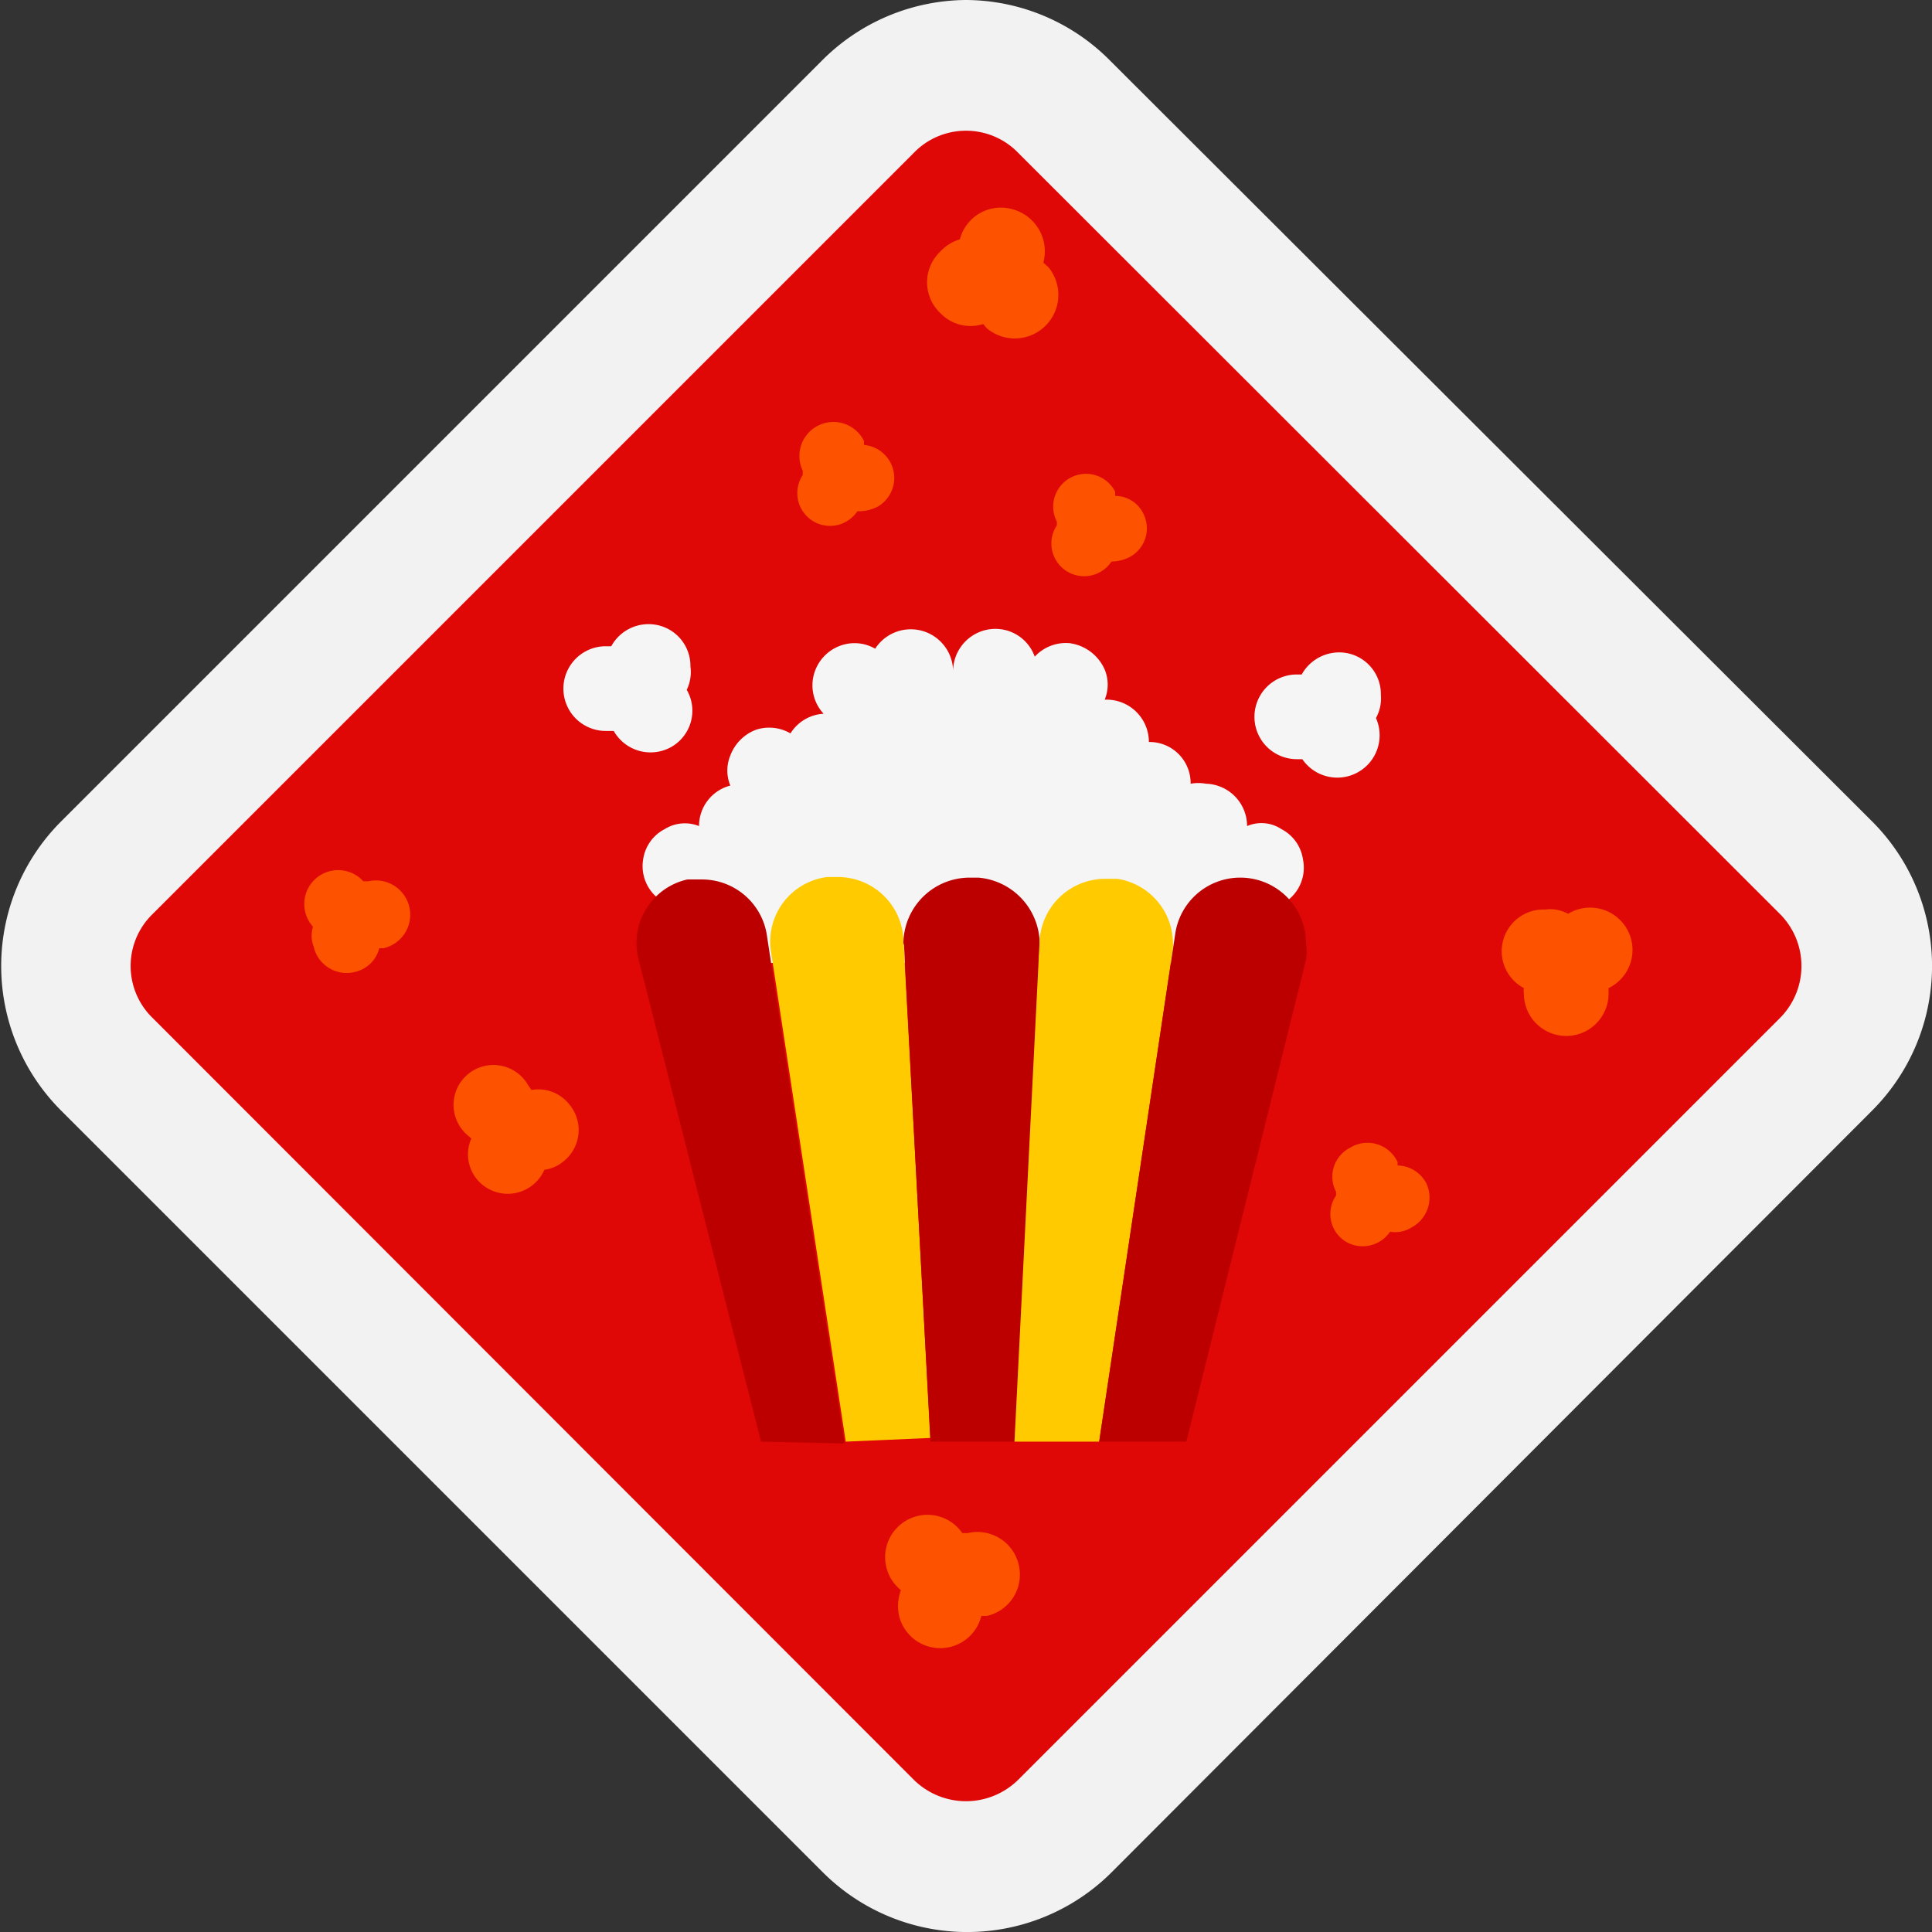 <svg id="Livello_1" data-name="Livello 1" xmlns="http://www.w3.org/2000/svg" viewBox="0 0 31.48 31.48"><rect x="0" y="0" width="31.48" height="31.48" fill="#333333" stroke="none"/><defs><style>.cls-1{fill:#e00707;}.cls-2{fill:#f2f2f2;}.cls-3{fill:#fd5200;}.cls-4{fill:#f5f5f5;}.cls-5{fill:#bc0000;}.cls-6{fill:#ffcb00;}</style></defs><title>Tavola disegno 249</title><rect class="cls-1" x="4.79" y="5.32" width="21.59" height="20.85" transform="translate(15.7 -6.41) rotate(45)"/><path class="cls-2" d="M15.74,2.13a1.18,1.18,0,0,1,.85.36L29,14.89a1.2,1.2,0,0,1,0,1.7L16.59,29a1.21,1.21,0,0,1-1.7,0L2.49,16.59a1.18,1.18,0,0,1,0-1.7l12.4-12.4a1.18,1.18,0,0,1,.85-.36m0-2.13a3.34,3.34,0,0,0-2.36,1L1,13.38A3.33,3.33,0,0,0,1,18.1l12.4,12.4a3.33,3.33,0,0,0,4.72,0L30.5,18.1a3.33,3.33,0,0,0,0-4.72L18.1,1a3.32,3.32,0,0,0-2.36-1Z"/><path class="cls-3" d="M25.18,14.82a.68.68,0,0,0-.35,1.28.28.28,0,0,0,0,.09.69.69,0,0,0,1.38,0s0-.06,0-.09a.69.69,0,1,0-.66-1.21h0A.59.59,0,0,0,25.18,14.82Z"/><path class="cls-3" d="M15.32,4.1a.69.69,0,0,0,0,1,.68.68,0,0,0,.7.18l.06.07a.71.71,0,0,0,1-1L17,4.28a.71.71,0,0,0-.5-.87.69.69,0,0,0-.86.49h0A.7.7,0,0,0,15.32,4.1Z"/><path class="cls-3" d="M14.31,8.25a.54.54,0,0,0-.23-1,.14.14,0,0,1,0-.06.54.54,0,0,0-1,.48l0,.07a.53.53,0,0,0,.89.59h0A.66.66,0,0,0,14.31,8.25Z"/><path class="cls-3" d="M18.4,9.08a.53.53,0,0,0,.23-.71.51.51,0,0,0-.46-.29l0-.07a.53.53,0,0,0-.95.49l0,.06a.53.53,0,1,0,.89.59h0A.67.67,0,0,0,18.4,9.08Z"/><path class="cls-3" d="M23,20a.55.55,0,0,0,.24-.72.54.54,0,0,0-.47-.29.14.14,0,0,0,0-.06A.54.54,0,0,0,22,18.7a.53.53,0,0,0-.23.72l0,.06a.53.53,0,0,0,.14.74.54.54,0,0,0,.74-.15h0A.5.5,0,0,0,23,20Z"/><path class="cls-3" d="M14.65,26.33a.69.69,0,0,0,1.34,0h.09a.69.69,0,0,0,.52-.83.69.69,0,0,0-.83-.52l-.09,0a.69.69,0,1,0-1,.93h0A.73.73,0,0,0,14.65,26.33Z"/><path class="cls-3" d="M5.11,15.42a.55.55,0,0,0,.66.42.53.53,0,0,0,.41-.39h.07A.55.55,0,0,0,6,14.36l-.08,0a.55.55,0,1,0-.82.74h0A.48.48,0,0,0,5.11,15.42Z"/><path class="cls-3" d="M9.16,18.94A.65.65,0,0,0,9.28,18a.64.64,0,0,0-.62-.24l-.05-.07a.65.65,0,1,0-1,.8l.07.06a.64.64,0,0,0,.34.85.65.65,0,0,0,.85-.34v0A.59.59,0,0,0,9.16,18.94Z"/><path class="cls-4" d="M21.23,14a.66.66,0,0,0-.35-.49.59.59,0,0,0-.56-.05v0a.69.69,0,0,0-.67-.69.7.7,0,0,0-.25,0v0a.67.67,0,0,0-.68-.68.69.69,0,0,0-.69-.69H18a.64.64,0,0,0,0-.49.73.73,0,0,0-.57-.43.69.69,0,0,0-.57.22.68.68,0,0,0-.88-.41.69.69,0,0,0-.45.65.69.69,0,0,0-1.27-.37.67.67,0,0,0-.5-.07.69.69,0,0,0-.51.54.68.68,0,0,0,.17.59.68.68,0,0,0-.54.32.69.69,0,0,0-.56-.06.72.72,0,0,0-.42.42.64.64,0,0,0,0,.49.68.68,0,0,0-.51.66v0a.62.62,0,0,0-.56.05.66.66,0,0,0-.35.49.67.67,0,0,0,.32.69l.13.1h.8v.9h8v-.9h1l0,0A.67.67,0,0,0,21.23,14Z"/><path class="cls-5" d="M12.4,23.49l-2-7.88a1.06,1.06,0,0,1,.8-1.28l.24,0h0a1.07,1.07,0,0,1,1.06.94l1.26,8.25Z"/><path class="cls-6" d="M13.78,23.49l-1.22-8a1.06,1.06,0,0,1,.92-1.2h.17a1.07,1.07,0,0,1,1.07,1l.44,8.14Z"/><path class="cls-5" d="M14.73,15.4l.43,8.09h1.37l.41-8.06a1.09,1.09,0,0,0-1-1.13H15.8a1.08,1.08,0,0,0-1.08,1.07,0,0,0,0,0,0,0Z"/><path class="cls-6" d="M16.94,15.32l-.41,8.17h1.38l1.19-7.95a1.07,1.07,0,0,0-.89-1.22l-.17,0h0A1.07,1.07,0,0,0,16.94,15.32Z"/><path class="cls-5" d="M20.21,14.3a1.07,1.07,0,0,1,1.07,1.07.84.84,0,0,1,0,.27l-1.95,7.85H17.91l1.24-8.28A1.07,1.07,0,0,1,20.21,14.3Z"/><path class="cls-4" d="M11.25,10.86a.68.68,0,0,0-.68-.69.69.69,0,0,0-.61.36H9.87a.69.69,0,0,0,0,1.38H10a.69.69,0,0,0,.94.26.68.68,0,0,0,.25-.93v0A.67.67,0,0,0,11.25,10.86Z"/><path class="cls-4" d="M22.5,11.32a.68.68,0,0,0-.68-.69.7.7,0,0,0-.61.36h-.08a.69.69,0,0,0,0,1.38h.09a.69.69,0,0,0,1.2-.67v0A.67.67,0,0,0,22.5,11.32Z"/></svg>